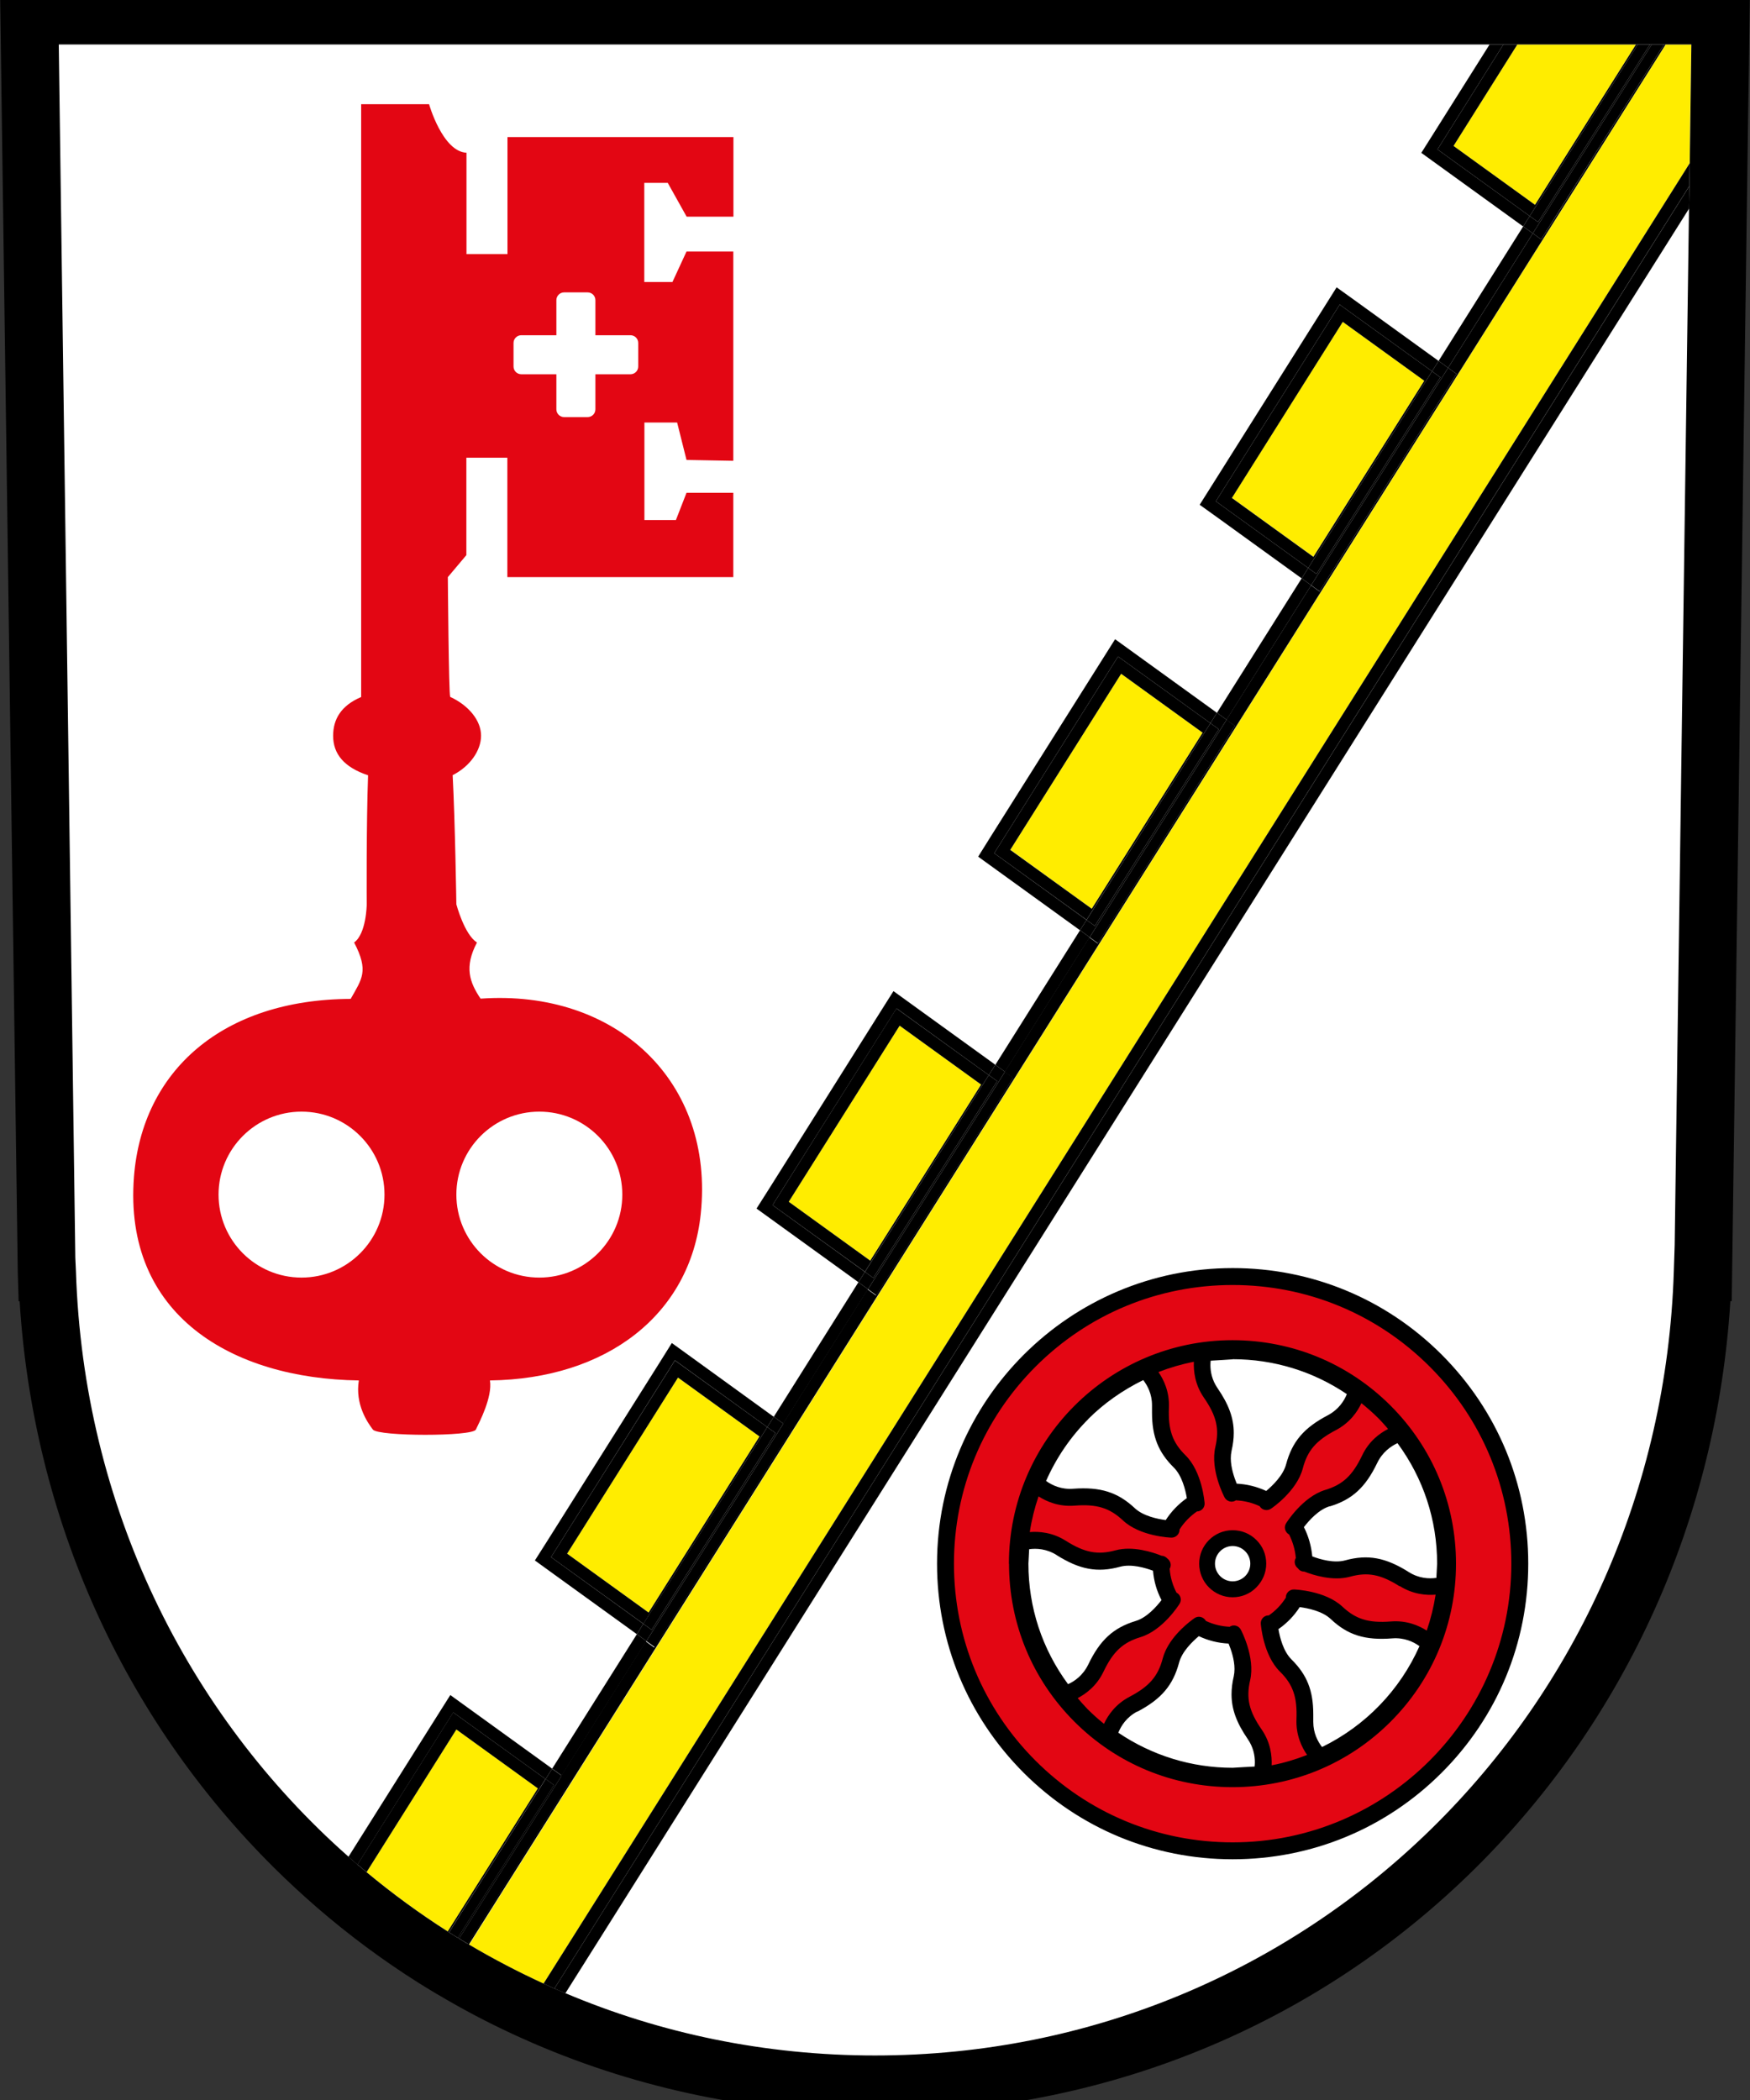 <svg xmlns="http://www.w3.org/2000/svg" viewBox="0 0 141.73 170.08"><rect x="0" y="0" width="141.73" height="170.08" fill="#333333" stroke="none"/><defs><style> .cls-1 { fill: #fff; } .cls-2 { fill: #ffed00; } .cls-3 { fill: none; } .cls-4 { fill: #e30613; } </style></defs><g><g id="Ebene_2"><g><path class="cls-1" d="M2.38,1.26l1.41,101.79h.04c1.16,36.52,29.95,65.77,67.04,65.77s65.88-29.25,67.04-65.77h.04l1.41-101.79H2.38Z"></path><g><path class="cls-4" d="M123.09,126.64c0,12.84-10.41,23.25-23.25,23.25s-23.25-10.41-23.25-23.25,10.41-23.25,23.25-23.25,23.25,10.41,23.25,23.25ZM99.83,109.31c-9.57,0-17.33,7.76-17.33,17.33s7.76,17.33,17.33,17.33,17.33-7.76,17.33-17.33-7.76-17.33-17.33-17.33Z"></path><path d="M112.57,113.9c-3.4-3.4-7.93-5.28-12.74-5.28-9.93,0-18.02,8.08-18.02,18.02,0,4.81,1.87,9.34,5.28,12.74,3.4,3.4,7.93,5.28,12.74,5.28,4.81,0,9.34-1.87,12.74-5.28,3.4-3.4,5.28-7.93,5.28-12.74s-1.87-9.34-5.28-12.74ZM116.42,127.87c-.52.08-1.45.11-2.38-.48-1.84-1.16-3.26-1.42-5.05-.93-.95.26-2.14-.1-2.77-.33-.07-.86-.31-1.69-.71-2.45.41-.54,1.22-1.47,2.17-1.76,1.79-.54,2.85-1.51,3.79-3.47.48-.99,1.27-1.47,1.76-1.68,2.11,2.85,3.27,6.27,3.27,9.87,0,.42-.03.82-.06,1.23ZM109.2,112.88c-.19.5-.63,1.31-1.61,1.83-1.92,1.01-2.86,2.11-3.33,3.91-.25.96-1.16,1.81-1.68,2.24-.77-.37-1.62-.58-2.48-.61-.26-.62-.66-1.79-.44-2.75.43-1.82.11-3.22-1.12-5.01-.63-.92-.63-1.84-.57-2.37.61-.07,1.23-.11,1.86-.11,3.39,0,6.63,1.01,9.37,2.89ZM88.06,114.87c1.35-1.35,2.89-2.41,4.55-3.22.33.41.81,1.2.77,2.3-.09,2.17.4,3.53,1.72,4.84.71.7.99,1.91,1.1,2.58-.71.49-1.31,1.12-1.78,1.85-.67-.08-1.89-.32-2.61-1-1.36-1.28-2.73-1.71-4.9-1.54-1.11.09-1.92-.37-2.34-.69.82-1.88,1.99-3.62,3.48-5.11ZM83.25,125.39c.52-.08,1.45-.1,2.38.48,1.84,1.16,3.25,1.42,5.05.93.96-.26,2.15.1,2.78.34.07.87.31,1.7.71,2.47-.41.54-1.22,1.47-2.17,1.76-1.79.54-2.85,1.52-3.79,3.47-.48.99-1.27,1.47-1.76,1.67-2.11-2.85-3.27-6.27-3.27-9.88,0-.42.03-.84.06-1.25ZM87.27,137.53c.67-.35,1.54-.99,2.09-2.14.78-1.63,1.57-2.37,3-2.8,1.81-.55,3.11-2.61,3.16-2.7h0c.19-.3.1-.69-.2-.88-.01,0-.03,0-.04-.01-.31-.61-.5-1.27-.56-1.95,0-.01.02-.02.02-.03.14-.28.04-.61-.2-.79-.11-.14-.28-.23-.47-.23-.72-.29-2.33-.82-3.74-.44-1.44.4-2.5.19-4.03-.78-1.08-.68-2.15-.76-2.91-.7.15-.99.39-1.95.71-2.89.64.41,1.63.84,2.91.75,1.81-.14,2.84.17,3.93,1.2,1.38,1.29,3.81,1.39,3.92,1.39.35.01.65-.26.66-.62,0-.01,0-.03,0-.04.37-.57.84-1.07,1.41-1.46.01,0,.02,0,.03,0,.35-.02.62-.33.59-.68h0c0-.1-.19-2.53-1.54-3.86-1.06-1.05-1.42-2.07-1.35-3.88.05-1.28-.42-2.25-.85-2.87.93-.36,1.89-.64,2.87-.83-.04.76.08,1.84.81,2.9,1.02,1.5,1.27,2.54.93,4-.43,1.84.71,4,.75,4.09.17.31.55.43.87.26.01,0,.02-.02.03-.03.68.03,1.34.19,1.95.48,0,.01,0,.02.01.03.2.29.6.37.89.17.08-.06,2.1-1.44,2.58-3.26.38-1.45,1.08-2.26,2.69-3.11,1.14-.6,1.74-1.49,2.06-2.18.47.38.92.78,1.36,1.21.28.28.54.58.8.88-.67.35-1.54.99-2.1,2.14-.78,1.64-1.57,2.37-3,2.8-1.81.55-3.11,2.61-3.16,2.7-.19.3-.1.69.2.88.01,0,.03,0,.04.02.31.6.5,1.25.55,1.92,0,.01-.02.02-.03.04-.13.28-.04.59.19.78.12.16.29.27.5.27,0,0,.01,0,.02,0,.74.29,2.32.79,3.69.42,1.44-.4,2.5-.19,4.03.77,1.08.68,2.16.76,2.91.7-.15,1-.39,1.97-.72,2.91-.64-.41-1.63-.84-2.9-.74-1.81.14-2.84-.17-3.93-1.2-1.38-1.29-3.81-1.39-3.92-1.39-.35-.01-.65.26-.66.62,0,.02,0,.03,0,.04-.36.57-.83,1.05-1.38,1.44-.02,0-.04,0-.06,0-.35.02-.62.33-.59.68,0,.1.19,2.53,1.54,3.86,1.07,1.05,1.42,2.07,1.35,3.88-.05,1.29.42,2.26.86,2.88-.92.36-1.88.64-2.87.84.04-.76-.08-1.83-.81-2.9-1.02-1.5-1.27-2.54-.93-4,.43-1.84-.71-4-.76-4.09-.17-.31-.55-.43-.86-.26-.01,0-.02.02-.03.03-.68-.03-1.34-.2-1.95-.48,0-.02-.01-.03-.02-.05-.2-.29-.59-.37-.89-.17,0,0-.05.03-.08.06-.05.03-.09.06-.12.09-.53.4-1.98,1.59-2.37,3.11-.38,1.45-1.08,2.26-2.69,3.11-1.14.6-1.75,1.5-2.07,2.19-.46-.37-.92-.77-1.34-1.2-.28-.28-.54-.58-.79-.88ZM90.46,140.39c.19-.49.63-1.32,1.62-1.84,1.92-1.01,2.86-2.11,3.33-3.91.25-.95,1.15-1.8,1.67-2.23.78.37,1.63.59,2.5.62.26.62.66,1.79.44,2.76-.42,1.82-.11,3.22,1.12,5.02.63.92.63,1.84.57,2.37-.61.07-1.23.11-1.86.11-3.4,0-6.63-1.02-9.38-2.9ZM107.05,141.61c-.33-.41-.82-1.2-.77-2.31.08-2.17-.4-3.53-1.72-4.84-.7-.69-.98-1.89-1.09-2.56.71-.49,1.32-1.12,1.78-1.85.67.08,1.88.32,2.6,1,1.36,1.28,2.73,1.71,4.9,1.54,1.1-.09,1.91.37,2.34.69-1.6,3.64-4.46,6.59-8.03,8.32Z"></path><path d="M81.72,126.64c0,4.84,1.88,9.38,5.3,12.8,3.42,3.42,7.97,5.3,12.8,5.3s9.38-1.88,12.8-5.3c3.42-3.42,5.3-7.97,5.3-12.8s-1.88-9.38-5.3-12.8h0c-3.42-3.42-7.97-5.3-12.8-5.3-9.98,0-18.11,8.12-18.11,18.11ZM87.16,139.31c-3.39-3.39-5.25-7.89-5.25-12.68,0-9.88,8.04-17.92,17.93-17.92,4.79,0,9.29,1.86,12.68,5.25,3.39,3.39,5.25,7.89,5.25,12.67s-1.86,9.29-5.25,12.68c-3.39,3.39-7.89,5.25-12.67,5.25h0c-4.79,0-9.29-1.86-12.67-5.25Z"></path><path d="M113.18,116.68c-.56.24-1.33.74-1.8,1.72-.93,1.93-1.97,2.89-3.73,3.43-.97.29-1.8,1.25-2.21,1.79l-.03.05.03.05c.4.75.63,1.57.7,2.42v.06s.06.02.06.02c.64.24,1.85.6,2.83.34,1.77-.49,3.17-.23,4.98.92.92.58,1.84.59,2.45.5h.07s.01-.16.01-.16l.06-1.16c0-3.6-1.13-7.03-3.28-9.93l-.04-.06-.07.03ZM107.7,122c1.81-.55,2.89-1.54,3.84-3.52.43-.89,1.12-1.36,1.64-1.6,2.1,2.85,3.21,6.22,3.21,9.76,0,0-.06,1.14-.06,1.15-.57.08-1.41.06-2.25-.48-1.86-1.17-3.3-1.44-5.13-.94-.91.25-2.04-.08-2.67-.32-.08-.83-.3-1.63-.68-2.37.41-.53,1.19-1.42,2.09-1.69Z"></path><path d="M97.96,110.01h-.08s0,.08,0,.08c-.07.61-.03,1.53.59,2.43,1.21,1.77,1.52,3.15,1.1,4.94-.23.99.18,2.19.44,2.81l.02.05h.06c.85.04,1.68.24,2.45.61l.05.03.04-.04c.53-.43,1.45-1.3,1.71-2.28.47-1.78,1.39-2.86,3.28-3.86.97-.51,1.43-1.3,1.65-1.87l.03-.07-.06-.04c-2.78-1.9-6.04-2.9-9.42-2.9l-1.87.11ZM99.83,110.08c3.32,0,6.52.98,9.25,2.83-.22.54-.66,1.24-1.54,1.71-1.95,1.02-2.89,2.14-3.38,3.97-.24.91-1.1,1.73-1.61,2.16-.76-.35-1.56-.55-2.39-.59-.2-.49-.48-1.29-.48-2.06,0-.2.02-.4.06-.59.12-.52.18-1,.18-1.46,0-1.21-.41-2.31-1.31-3.62-.46-.67-.58-1.34-.58-1.88,0-.13.01-.24.02-.35.14,0,1.77-.11,1.77-.11Z"></path><path d="M92.58,111.57c-1.72.83-3.26,1.92-4.58,3.23h0c-1.48,1.48-2.66,3.21-3.5,5.14l-.03.07.06.04c.49.37,1.31.79,2.4.71,2.14-.16,3.49.26,4.83,1.52.74.69,1.98.94,2.66,1.02h.06s.03-.04.03-.04c.46-.72,1.05-1.34,1.75-1.82l.05-.03v-.06c-.12-.67-.41-1.91-1.13-2.63-1.3-1.29-1.78-2.63-1.7-4.77.04-1.09-.41-1.88-.79-2.36l-.05-.06-.06.03ZM88.13,114.93h0c1.28-1.28,2.79-2.34,4.46-3.16.34.44.71,1.12.71,2.04,0,.04,0,.09,0,.13,0,.16,0,.32,0,.47,0,1.93.51,3.2,1.76,4.44.67.66.95,1.82,1.06,2.48-.68.48-1.26,1.08-1.71,1.78-.66-.09-1.82-.32-2.51-.97-1.38-1.29-2.78-1.73-4.97-1.57-.99.08-1.74-.29-2.21-.63.83-1.88,1.98-3.57,3.43-5.02Z"></path><path d="M83.23,125.3h-.07s-.07,1.34-.07,1.34c0,3.6,1.14,7.03,3.29,9.93l.04.06.07-.03c.56-.24,1.33-.74,1.8-1.72.93-1.93,1.97-2.89,3.73-3.43.97-.29,1.81-1.25,2.22-1.79l.04-.05-.03-.05c-.4-.76-.63-1.58-.7-2.44v-.06s-.06-.02-.06-.02c-.64-.24-1.86-.61-2.83-.34-1.77.48-3.17.23-4.98-.92-.92-.58-1.84-.59-2.44-.5ZM85.58,125.95c1.86,1.17,3.3,1.44,5.13.94.91-.25,2.05.09,2.67.32.07.84.3,1.64.69,2.38-.41.53-1.19,1.42-2.09,1.69-1.81.55-2.89,1.54-3.84,3.52-.43.89-1.11,1.36-1.64,1.6-2.1-2.85-3.21-6.22-3.21-9.76,0,0,.05-1.03.06-1.17.57-.08,1.4-.05,2.24.48Z"></path><path d="M96.66,110.2c-.96.18-1.93.46-2.89.84l-.11.04.07.09c.59.86.88,1.81.84,2.82-.07,1.84.29,2.87,1.37,3.95,1.32,1.31,1.5,3.7,1.51,3.8.01.15-.04.29-.13.4-.09.11-.23.18-.37.19h-.03s-.05.01-.05.01c-.57.4-1.05.89-1.43,1.48v.02s0,.07,0,.07c-.01.3-.26.54-.57.53-.1,0-2.5-.09-3.86-1.37-1.11-1.04-2.16-1.37-4-1.22-1.01.08-1.97-.17-2.85-.73l-.1-.06-.04.11c-.32.94-.56,1.91-.71,2.91l-.02.11h.12c1.04-.09,2,.14,2.85.67,1.56.98,2.63,1.19,4.11.79,1.39-.38,3.04.18,3.68.43.19.01.33.08.43.21.23.17.31.46.19.69v.02s-.03.05-.03.05c.06.7.25,1.36.57,1.98v.02s.07.03.07.03c.12.08.21.2.24.34.03.14,0,.29-.07.41-.05.09-1.33,2.12-3.11,2.66-1.46.44-2.26,1.19-3.06,2.85-.44.91-1.13,1.62-2.06,2.1l-.1.05.15.17.72.8,1.44,1.29.05-.12c.45-.95,1.13-1.67,2.03-2.15,1.63-.86,2.35-1.69,2.73-3.16.39-1.47,1.77-2.63,2.34-3.06,0,0,.11-.09.11-.09,0,0,.07-.05.07-.05.27-.18.61-.12.78.13l.06.08c.63.29,1.29.46,1.98.49h.03s.06-.04.06-.04c.13-.07.28-.08.42-.04.14.04.26.14.32.27.05.09,1.17,2.21.75,4.02-.35,1.49-.1,2.55.94,4.07.57.84.84,1.79.79,2.84v.12s.11-.02.11-.02c.96-.18,1.93-.47,2.89-.84l.11-.04-.07-.09c-.6-.86-.88-1.81-.84-2.83.07-1.84-.29-2.88-1.37-3.95-1.32-1.3-1.5-3.7-1.51-3.8-.02-.3.21-.57.51-.59h.1c.56-.4,1.04-.9,1.41-1.47v-.02s0-.07,0-.07c.01-.3.26-.54.57-.53.1,0,2.51.1,3.86,1.37,1.11,1.04,2.16,1.36,4,1.22,1.01-.08,1.97.17,2.85.73l.1.06.04-.11c.32-.93.57-1.92.72-2.92l.02-.11h-.12c-1.04.1-2-.13-2.86-.68-1.56-.98-2.63-1.19-4.11-.79-1.32.36-2.84-.1-3.63-.42-.22,0-.38-.09-.49-.23-.23-.18-.29-.45-.18-.68v-.02s.04-.06.04-.06c-.06-.69-.25-1.34-.57-1.96v-.02s-.07-.03-.07-.03c-.26-.16-.34-.5-.18-.75.05-.09,1.34-2.12,3.11-2.66,1.46-.44,2.26-1.19,3.06-2.85.44-.91,1.13-1.62,2.05-2.1l.1-.05-.13-.15-.74-.82-1.45-1.3-.05.11c-.44.94-1.13,1.66-2.02,2.14-1.63.86-2.35,1.69-2.73,3.16-.47,1.8-2.46,3.15-2.54,3.21-.12.08-.27.11-.41.08-.14-.03-.27-.11-.35-.23v-.02s-.05-.04-.05-.04c-.62-.29-1.29-.46-1.98-.49h-.03s-.06.04-.06.04c-.13.07-.28.08-.42.04-.14-.04-.26-.14-.32-.27-.05-.09-1.17-2.21-.75-4.02.35-1.49.1-2.55-.94-4.07-.58-.84-.84-1.8-.79-2.85v-.12s-.11.02-.11.02ZM96.59,110.41s0,.09,0,.13c0,.99.28,1.9.83,2.7.73,1.06,1.05,1.89,1.05,2.81,0,.35-.05.72-.14,1.12-.07.3-.1.61-.1.91,0,1.61.82,3.16.86,3.24.09.17.25.3.43.35.19.06.38.04.56-.05.66.01,1.3.17,1.9.46.08.16.25.27.44.31.19.04.38,0,.55-.11.09-.06,2.12-1.45,2.61-3.31.37-1.42,1.06-2.22,2.64-3.05.9-.47,1.58-1.19,2.04-2.12.13.12,1.27,1.14,1.27,1.14,0,0,.7.76.73.8-.91.5-1.6,1.2-2.04,2.12-.77,1.61-1.54,2.33-2.95,2.76-1.84.56-3.16,2.65-3.21,2.74-.07.12-.11.25-.11.38,0,.24.12.48.34.62.31.57.5,1.2.55,1.87-.06.1-.08.21-.08.32,0,.21.1.42.28.56.12.17.34.28.56.28.8.31,2.36.79,3.74.41,1.42-.39,2.45-.19,3.96.76.86.54,1.82.78,2.85.72-.15.92-.37,1.82-.66,2.68-.88-.54-1.84-.78-2.85-.71-1.78.14-2.79-.17-3.86-1.17-1.4-1.31-3.87-1.41-3.98-1.42-.4-.01-.74.3-.75.71-.34.55-.79,1.03-1.34,1.41-.4,0-.69.33-.69.7,0,.02,0,.04,0,.05,0,.1.2,2.57,1.56,3.92.96.95,1.33,1.87,1.33,3.39,0,.14,0,.28,0,.42,0,.07,0,.13,0,.2,0,.94.29,1.82.82,2.63-.88.34-1.77.59-2.65.77,0-.04,0-.08,0-.12,0-.99-.28-1.9-.83-2.7-.73-1.06-1.05-1.89-1.05-2.81,0-.35.05-.72.14-1.12.07-.3.1-.61.1-.91,0-1.61-.82-3.16-.86-3.24-.19-.36-.63-.49-.99-.3-.65-.01-1.3-.17-1.9-.46-.21-.35-.67-.44-1-.22-.02.01-.08.06-.08.06h0l-.14.1c-.58.44-2,1.63-2.4,3.15-.37,1.42-1.06,2.22-2.64,3.05-.9.47-1.58,1.2-2.04,2.13-.13-.12-1.26-1.13-1.26-1.13,0,0-.72-.79-.73-.8.91-.5,1.61-1.2,2.04-2.12.77-1.61,1.54-2.33,2.95-2.75,1.85-.56,3.16-2.65,3.21-2.74.07-.12.11-.25.11-.38,0-.06,0-.11-.02-.17-.04-.19-.16-.35-.33-.46-.32-.58-.5-1.22-.55-1.89.05-.1.08-.2.08-.31,0-.22-.11-.43-.3-.57-.12-.15-.31-.24-.52-.25-.79-.32-2.37-.82-3.76-.43-1.42.39-2.45.19-3.96-.76-.86-.54-1.81-.78-2.84-.72.15-.91.37-1.8.66-2.66.88.54,1.84.79,2.85.71,1.78-.14,2.79.17,3.86,1.17,1.41,1.32,3.87,1.41,3.98,1.42.4.01.74-.3.76-.71.34-.56.81-1.04,1.36-1.43.18,0,.35-.08.48-.23.12-.13.18-.3.18-.48,0-.02,0-.04,0-.05,0-.1-.19-2.56-1.56-3.92-.96-.95-1.33-1.87-1.33-3.39,0-.14,0-.28,0-.42,0-.06,0-.13,0-.2,0-.94-.29-1.82-.82-2.63.88-.34,1.77-.59,2.65-.77Z"></path><path d="M97.01,132.34c-.52.43-1.44,1.3-1.7,2.27-.47,1.78-1.39,2.86-3.28,3.86-.97.51-1.44,1.31-1.66,1.89l-.03.07.06.04c2.78,1.91,6.04,2.91,9.43,2.91l1.95-.12v-.07c.08-.61.04-1.53-.58-2.43-1.21-1.77-1.52-3.16-1.1-4.94.23-.99-.18-2.19-.44-2.81l-.02-.05h-.06c-.86-.04-1.69-.24-2.46-.62l-.05-.03-.05.04ZM92.11,138.63c1.95-1.03,2.89-2.14,3.38-3.97.24-.91,1.09-1.72,1.6-2.15.76.36,1.57.56,2.41.6.2.49.48,1.29.48,2.06,0,.2-.02.4-.06.59-.12.51-.18,1-.18,1.46,0,1.21.41,2.31,1.31,3.62.46.67.58,1.34.58,1.88,0,.13-.01.24-.02.35-.14,0-1.78.1-1.78.1-3.32,0-6.52-.99-9.26-2.84.22-.54.65-1.25,1.54-1.72Z"></path><path d="M105.16,130.01c-.46.72-1.05,1.33-1.76,1.82l-.05.03v.06c.12.67.41,1.9,1.13,2.61,1.31,1.29,1.78,2.63,1.7,4.77-.04,1.09.41,1.89.8,2.37l.05.06.06-.03c3.61-1.75,6.48-4.72,8.08-8.37l.03-.07-.06-.04c-.49-.37-1.31-.79-2.4-.71-2.14.16-3.49-.26-4.83-1.52-.74-.69-1.98-.94-2.66-1.02h-.06s-.03.04-.03.04ZM105.28,130.16c.66.09,1.82.32,2.5.97,1.38,1.3,2.78,1.73,4.97,1.56.99-.08,1.74.29,2.21.63-1.58,3.56-4.37,6.45-7.89,8.17-.34-.44-.71-1.12-.71-2.04,0-.04,0-.09,0-.14,0-.16,0-.32,0-.47,0-1.93-.51-3.2-1.76-4.44-.67-.66-.95-1.8-1.06-2.46.69-.48,1.27-1.08,1.72-1.78Z"></path><path class="cls-4" d="M113.35,128.47c-1.53-.97-2.59-1.17-4.03-.77-1.37.37-2.95-.13-3.69-.42,0,0-.01,0-.02,0-.21,0-.39-.11-.5-.27-.23-.18-.33-.5-.19-.78,0-.01.02-.02.03-.04-.06-.67-.25-1.32-.55-1.92-.01,0-.03,0-.04-.02-.3-.19-.39-.58-.2-.88.05-.09,1.36-2.15,3.16-2.7,1.43-.43,2.22-1.17,3-2.8.55-1.16,1.42-1.79,2.1-2.14-.26-.3-.51-.59-.8-.88-.43-.43-.89-.83-1.36-1.21-.32.69-.93,1.58-2.06,2.18-1.61.84-2.31,1.66-2.69,3.11-.48,1.83-2.49,3.21-2.58,3.26-.29.2-.69.12-.89-.17,0-.01,0-.02-.01-.03-.61-.29-1.27-.45-1.95-.48-.01,0-.02.02-.03.03-.31.17-.7.05-.87-.26-.05-.09-1.18-2.25-.75-4.09.34-1.46.1-2.51-.93-4-.73-1.06-.84-2.14-.81-2.9-.99.19-1.94.47-2.87.83.43.62.9,1.59.85,2.87-.07,1.81.28,2.83,1.35,3.88,1.34,1.33,1.53,3.76,1.54,3.86h0c.03.35-.24.66-.59.68-.01,0-.02,0-.03,0-.56.39-1.04.88-1.41,1.46,0,.01,0,.03,0,.04-.01.35-.31.63-.66.62-.1,0-2.54-.1-3.92-1.39-1.09-1.02-2.12-1.34-3.93-1.2-1.28.1-2.27-.34-2.91-.75-.32.94-.56,1.9-.71,2.89.76-.06,1.83.02,2.91.7,1.53.97,2.59,1.17,4.03.78,1.4-.38,3.02.15,3.74.44.19,0,.35.1.47.23.24.18.34.5.2.79,0,.01-.01.02-.02.03.05.68.24,1.34.56,1.95.01,0,.03,0,.04.01.3.19.39.58.2.88h0c-.05.09-1.36,2.15-3.16,2.7-1.43.43-2.22,1.17-3,2.8-.55,1.15-1.42,1.79-2.09,2.14.26.3.51.59.79.88.43.43.88.83,1.34,1.2.32-.69.93-1.59,2.07-2.19,1.6-.84,2.31-1.66,2.69-3.11.4-1.52,1.84-2.72,2.37-3.11.04-.04.08-.07.12-.09.03-.02.07-.05.08-.06.29-.2.69-.12.89.17.01.02.01.03.02.05.61.29,1.27.45,1.95.48.01,0,.02-.02.03-.03.31-.17.7-.05.86.26.05.09,1.18,2.25.76,4.09-.34,1.46-.1,2.51.93,4,.73,1.06.84,2.14.81,2.9.99-.19,1.95-.48,2.87-.84-.43-.62-.91-1.6-.86-2.88.07-1.81-.28-2.83-1.35-3.88-1.34-1.33-1.53-3.76-1.54-3.86-.03-.35.24-.66.59-.68.02,0,.04,0,.06,0,.55-.38,1.02-.87,1.38-1.44,0-.01,0-.03,0-.04.01-.35.31-.63.66-.62.1,0,2.54.1,3.92,1.39,1.09,1.02,2.12,1.34,3.93,1.2,1.28-.1,2.26.33,2.9.74.32-.93.56-1.9.72-2.91-.75.06-1.83-.02-2.91-.7ZM101.69,128.49c-.5.5-1.15.77-1.85.77s-1.36-.27-1.85-.77c-.49-.5-.77-1.15-.77-1.85,0-1.45,1.18-2.62,2.62-2.62.7,0,1.36.27,1.85.77.5.5.77,1.15.77,1.86s-.27,1.36-.77,1.85Z"></path><path d="M101.69,124.78c.5.5.77,1.15.77,1.86s-.27,1.36-.77,1.85c-.5.5-1.15.77-1.85.77s-1.36-.27-1.85-.77c-.49-.5-.77-1.15-.77-1.85,0-1.45,1.18-2.62,2.62-2.62.7,0,1.36.27,1.85.77ZM100.91,125.56c-.29-.29-.67-.45-1.07-.45s-.79.16-1.07.45c-.29.29-.44.67-.44,1.07s.16.79.44,1.07c.29.29.67.44,1.07.44.84,0,1.52-.68,1.52-1.52,0-.41-.16-.79-.45-1.07Z"></path><path d="M97.12,126.64c0,.72.28,1.41.79,1.92.51.51,1.19.8,1.92.8s1.41-.28,1.92-.8.8-1.19.8-1.92-.28-1.41-.8-1.92c-.51-.51-1.19-.79-1.92-.79-1.5,0-2.71,1.22-2.71,2.71ZM98.04,128.43c-.48-.48-.74-1.11-.74-1.79,0-1.4,1.14-2.53,2.53-2.53.68,0,1.31.26,1.79.74.48.48.74,1.11.74,1.79s-.26,1.31-.74,1.79c-.48.48-1.11.74-1.79.74s-1.31-.26-1.79-.74Z"></path><path d="M98.69,125.5c-.3.3-.47.71-.47,1.14s.17.84.47,1.14c.3.3.71.47,1.14.47.89,0,1.61-.72,1.61-1.61,0-.43-.17-.83-.47-1.14-.3-.3-.71-.47-1.14-.47s-.83.17-1.14.47ZM98.82,127.65c-.27-.27-.42-.63-.42-1.01s.15-.74.42-1.01c.27-.27.63-.42,1.01-.42s.74.15,1.01.42h0c.27.27.42.63.42,1.01,0,.79-.64,1.43-1.43,1.43-.38,0-.74-.15-1.01-.42ZM100.97,125.5h0Z"></path><path d="M122.4,126.64c0,12.44-10.12,22.57-22.57,22.57-6.03,0-11.69-2.35-15.96-6.61-4.26-4.26-6.61-9.93-6.61-15.96s2.35-11.69,6.61-15.96c4.26-4.26,9.93-6.61,15.96-6.61s11.7,2.35,15.96,6.61c4.26,4.26,6.61,9.93,6.61,15.96ZM99.83,102.7c-13.2,0-23.94,10.74-23.94,23.94,0,6.39,2.49,12.4,7.01,16.93,4.52,4.52,10.53,7.01,16.93,7.01s12.41-2.49,16.93-7.01c4.52-4.52,7.01-10.53,7.01-16.93s-2.49-12.4-7.01-16.93c-4.52-4.52-10.53-7.01-16.93-7.01Z"></path></g><path class="cls-4" d="M55.61,17.55h3.79v-6.45h-18.3v9.48h-3.32v-8.21c-1.94-.09-3.03-3.93-3.03-3.93h-5.5v48.01c-1.64.7-2.27,1.81-2.27,3.14,0,1.47.88,2.55,2.83,3.2-.15,4.04-.11,10.48-.11,10.48,0,0-.03,2.35-1.02,3.06,1.21,2.32.63,2.95-.28,4.57-10.39.04-16.88,5.83-17.55,14.4-.87,11.21,7.94,16.36,18.21,16.5-.31,1.95.71,3.42,1.14,3.98s8.07.57,8.34,0,1.36-2.64,1.14-3.98c9.45-.12,16.21-5.32,17.07-13.47,1.14-10.77-6.88-18.23-17.83-17.45-.89-1.33-1.34-2.55-.29-4.55-1.02-.63-1.67-3.09-1.67-3.09,0,0-.1-6.68-.3-10.46,1.4-.71,2.3-1.99,2.3-3.2s-.98-2.44-2.5-3.14c-.12-.23-.19-9.7-.19-9.7l1.5-1.78v-7.89h3.32v9.67h18.3v-6.83h-3.79l-.86,2.21h-2.55v-7.9h2.65l.76,3.03,3.79.07v-16.95h-3.79l-1.14,2.47h-2.28v-8.03s1.9,0,1.9,0l1.52,2.72ZM24.42,103.47c-3.71,0-6.72-3.01-6.72-6.72s3.01-6.72,6.72-6.72,6.72,3.01,6.72,6.72-3.01,6.72-6.72,6.72ZM43.68,90.03c3.71,0,6.72,3.01,6.72,6.72s-3.01,6.72-6.72,6.72-6.72-3.01-6.72-6.72,3.01-6.72,6.72-6.72ZM51.69,29.68c0,.35-.28.63-.63.63h-2.84v2.84c0,.35-.28.63-.63.63h-1.9c-.35,0-.63-.28-.63-.63v-2.84h-2.84c-.35,0-.63-.28-.63-.63v-1.9c0-.35.28-.63.63-.63h2.84v-2.84c0-.35.28-.63.63-.63h1.9c.35,0,.63.28.63.63v2.84h2.84c.35,0,.63.28.63.63v1.9Z"></path><path class="cls-3" d="M36.47,137.28l1.55,1.12,6.6,4.77.1.07,6.86-10.89-.1-.07-6.6-4.77-1.55-1.12,1.06-1.68,8.98-14.26,1.06-1.68,1.55,1.12,6.6,4.77.1.07,6.86-10.89-.1-.07-6.6-4.77-1.55-1.12,1.06-1.68,8.98-14.26,1.06-1.68,1.55,1.12,6.6,4.77.1.07,6.86-10.89-.1-.07-6.6-4.77-1.55-1.12,1.06-1.68,8.98-14.26,1.06-1.68,1.55,1.12,6.6,4.77.1.07,6.86-10.89-.1-.07-6.6-4.77-1.55-1.12,1.06-1.68,8.98-14.26,1.06-1.68,1.55,1.12,6.6,4.77.1.07,6.86-10.89-.1-.07-6.6-4.77-1.55-1.12,1.06-1.68,4.47-7.1H4.76l1.36,98.27.05,1.09c.6,19.03,9,35.85,22.05,47.4l7.19-11.42,1.06-1.68Z"></path><path class="cls-3" d="M70.87,166.47c35.15,0,63.57-27.89,64.7-63.5l.07-2.13,1.16-83.94L45.78,161.43c7.71,3.25,16.18,5.05,25.08,5.05Z"></path><path class="cls-2" d="M136.98,3.6h-2.07L38,157.5c1.94,1.15,3.95,2.2,6.02,3.15L136.84,13.23l.13-9.63Z"></path><polygon points="98.56 57.73 99.34 58.29 106.19 47.4 105.42 46.84 98.56 57.73"></polygon><polygon points="62.67 114.74 63.44 115.3 70.3 104.41 69.52 103.85 62.67 114.74"></polygon><polygon points="80.61 86.24 81.39 86.8 88.25 75.91 87.47 75.34 80.61 86.24"></polygon><path d="M44.9,161.05c.29.13.59.26.89.38L136.79,16.9l.03-1.83L44.9,161.05Z"></path><polygon points="116.51 29.23 117.28 29.79 124.14 18.9 123.36 18.34 116.51 29.23"></polygon><polygon points="44.72 143.24 45.49 143.8 52.35 132.91 51.58 132.35 44.72 143.24"></polygon><path d="M136.84,13.23L44.02,160.65c.29.13.58.27.88.4L136.82,15.06l.03-1.83Z"></path><path d="M134.76,3.6l-8.88,14.11-1.06,1.68-.68-.49-6.86,10.89.68.49-1.06,1.68-8.98,14.26-1.06,1.68-.68-.49-6.86,10.89.68.49-1.06,1.68-8.98,14.26-1.06,1.68-.68-.49-6.86,10.89.68.49-1.06,1.68-8.98,14.26-1.06,1.68-.68-.49-6.86,10.89.68.49-1.06,1.68-8.98,14.26-1.06,1.68-.68-.49-6.86,10.89.68.49-1.06,1.68-7.22,11.47s.07.04.11.06L134.9,3.6h-.15Z"></path><path class="cls-2" d="M36.96,140.07l-7.27,11.55c2.09,1.74,4.28,3.34,6.58,4.81l7.3-11.59-6.6-4.77Z"></path><path d="M44.19,144.08l.53-.84-.1-.07-6.6-4.77-1.55-1.12-1.06,1.68-7.19,11.42c.24.21.48.43.73.64l7.76-12.33,7.48,5.4Z"></path><path d="M44.72,143.24l-.53.84.67.49-7.79,12.37s.07.04.11.07l8.31-13.2-.78-.56Z"></path><path d="M46.17,144.29l-.68-.49-8.31,13.2c.24.15.47.29.71.43l7.22-11.47,1.06-1.68Z"></path><path d="M36.71,138.67l-7.76,12.33c.24.21.49.42.74.62l7.27-11.55,6.6,4.77-7.3,11.59s.07.05.1.07l7.82-12.42-7.48-5.4Z"></path><path d="M44.19,144.08l-7.82,12.42c.23.15.47.29.71.44l7.79-12.37-.67-.49Z"></path><polygon class="cls-2" points="52.53 130.6 61.51 116.34 54.91 111.57 45.93 125.83 52.53 130.6"></polygon><polygon points="44.63 126.11 54.66 110.17 62.14 115.58 62.67 114.74 62.56 114.67 55.96 109.89 54.41 108.77 53.36 110.45 44.38 124.71 43.32 126.38 44.88 127.51 51.48 132.28 51.58 132.35 52.1 131.51 44.63 126.11"></polygon><polygon points="62.14 115.58 62.81 116.06 52.78 132 52.1 131.51 51.58 132.35 52.35 132.91 63.44 115.3 62.67 114.74 62.14 115.58"></polygon><polygon points="53.03 133.4 54.08 131.72 63.06 117.46 64.12 115.79 63.44 115.3 52.35 132.91 53.03 133.4"></polygon><path d="M44.63,126.11l7.48,5.4,10.03-15.93-7.48-5.4-10.03,15.93ZM61.51,116.34l-8.98,14.26-6.6-4.77,8.98-14.26,6.6,4.77Z"></path><polygon points="52.78 132 62.81 116.06 62.14 115.58 52.1 131.51 52.78 132"></polygon><polygon class="cls-2" points="70.48 102.1 79.46 87.84 72.86 83.07 63.88 97.33 70.48 102.1"></polygon><polygon points="62.57 97.6 72.61 81.67 80.08 87.07 80.61 86.24 80.51 86.16 73.91 81.39 72.36 80.27 71.3 81.95 62.33 96.21 61.27 97.88 62.82 99 69.42 103.77 69.52 103.85 70.05 103.01 62.57 97.6"></polygon><polygon points="80.08 87.07 80.76 87.56 70.73 103.5 70.05 103.01 69.52 103.85 70.3 104.41 81.39 86.8 80.61 86.24 80.08 87.07"></polygon><polygon points="70.97 104.9 72.03 103.22 81.01 88.96 82.06 87.28 81.39 86.8 70.3 104.41 70.97 104.9"></polygon><path d="M62.57,97.6l7.48,5.4,10.03-15.93-7.48-5.4-10.03,15.93ZM79.46,87.84l-8.98,14.26-6.6-4.77,8.98-14.26,6.6,4.77Z"></path><polygon points="70.73 103.5 80.76 87.56 80.08 87.07 70.05 103.01 70.73 103.5"></polygon><polygon class="cls-2" points="88.42 73.6 97.4 59.34 90.8 54.57 81.83 68.82 88.42 73.6"></polygon><polygon points="80.52 69.1 90.55 53.17 98.03 58.57 98.56 57.73 98.46 57.66 91.86 52.89 90.31 51.77 89.25 53.45 80.27 67.7 79.22 69.38 80.77 70.5 87.37 75.27 87.47 75.34 88 74.51 80.52 69.1"></polygon><polygon points="98.03 58.57 98.71 59.06 88.67 74.99 88 74.51 87.47 75.34 88.25 75.91 99.34 58.29 98.56 57.73 98.03 58.57"></polygon><polygon points="88.92 76.39 89.98 74.72 98.95 60.46 100.01 58.78 99.34 58.29 88.25 75.91 88.92 76.39"></polygon><path d="M80.52,69.1l7.48,5.4,10.03-15.93-7.48-5.4-10.03,15.93ZM97.4,59.34l-8.98,14.26-6.6-4.77,8.98-14.26,6.6,4.77Z"></path><polygon points="88.67 74.99 98.71 59.06 98.03 58.57 88 74.51 88.67 74.99"></polygon><polygon class="cls-2" points="106.37 45.09 115.35 30.84 108.75 26.07 99.77 40.32 106.37 45.09"></polygon><polygon points="98.47 40.6 108.5 24.67 115.98 30.07 116.51 29.23 116.41 29.16 109.81 24.39 108.25 23.27 107.2 24.94 98.22 39.2 97.16 40.88 98.72 42 105.32 46.77 105.42 46.84 105.95 46 98.47 40.6"></polygon><polygon points="115.98 30.07 116.65 30.56 106.62 46.49 105.95 46 105.42 46.84 106.19 47.4 117.28 29.79 116.51 29.23 115.98 30.07"></polygon><polygon points="106.87 47.89 107.92 46.22 116.9 31.96 117.96 30.28 117.28 29.79 106.19 47.4 106.87 47.89"></polygon><path d="M98.47,40.6l7.48,5.4,10.03-15.93-7.48-5.4-10.03,15.93ZM115.35,30.84l-8.98,14.26-6.6-4.77,8.98-14.26,6.6,4.77Z"></path><polygon points="106.62 46.49 116.65 30.56 115.98 30.07 105.95 46 106.62 46.49"></polygon><polygon class="cls-2" points="124.32 16.59 132.5 3.6 122.89 3.6 117.72 11.82 124.32 16.59"></polygon><polygon points="115.11 12.38 116.66 13.5 123.26 18.27 123.36 18.34 123.89 17.5 116.42 12.1 121.76 3.6 120.64 3.6 116.17 10.7 115.11 12.38"></polygon><polygon points="123.89 17.5 123.36 18.34 124.14 18.9 133.77 3.6 133.63 3.6 124.57 17.99 123.89 17.5"></polygon><polygon points="124.82 19.39 125.87 17.71 134.76 3.6 133.77 3.6 124.14 18.9 124.82 19.39"></polygon><polygon points="123.89 17.5 132.64 3.6 132.5 3.6 124.32 16.59 117.72 11.82 122.89 3.6 121.76 3.6 116.42 12.1 123.89 17.5"></polygon><polygon points="124.57 17.99 133.63 3.6 132.64 3.6 123.89 17.5 124.57 17.99"></polygon><path d="M141.64,5.61l.09-6.7H0l1.44,104.17.07,2.31h.08c1.09,17.52,8.37,33.74,20.63,45.9,1.11,1.1,2.25,2.15,3.42,3.17,2.59,2.24,5.32,4.27,8.18,6.08.27.17.54.34.81.5.24.14.47.29.71.43.04.02.07.04.11.06,1.95,1.16,3.95,2.22,6,3.17.29.14.59.27.88.4.29.13.59.26.88.39,8.59,3.71,17.95,5.66,27.65,5.66,18.45,0,35.72-7.06,48.65-19.87,12.26-12.16,19.54-28.39,20.63-45.9h.11l1.33-96.11.03-1.83.03-1.83ZM135.63,100.84l-.07,2.13c-1.13,35.61-29.55,63.5-64.7,63.5-8.9,0-17.38-1.79-25.08-5.05-.3-.13-.59-.25-.89-.38-.29-.13-.59-.26-.88-.4-2.07-.95-4.08-2-6.02-3.15-.04-.02-.07-.04-.11-.06-.24-.14-.47-.29-.71-.43-.04-.02-.07-.04-.11-.07-.24-.15-.47-.29-.71-.44-.04-.02-.07-.05-.1-.07-2.29-1.46-4.49-3.07-6.58-4.81-.25-.21-.49-.41-.74-.62-.24-.21-.49-.42-.73-.64-13.05-11.54-21.45-28.37-22.05-47.4l-.05-1.09L4.76,3.6h132.22l-.13,9.63-.03,1.83-.03,1.83-1.16,83.94Z"></path></g></g></g></svg>